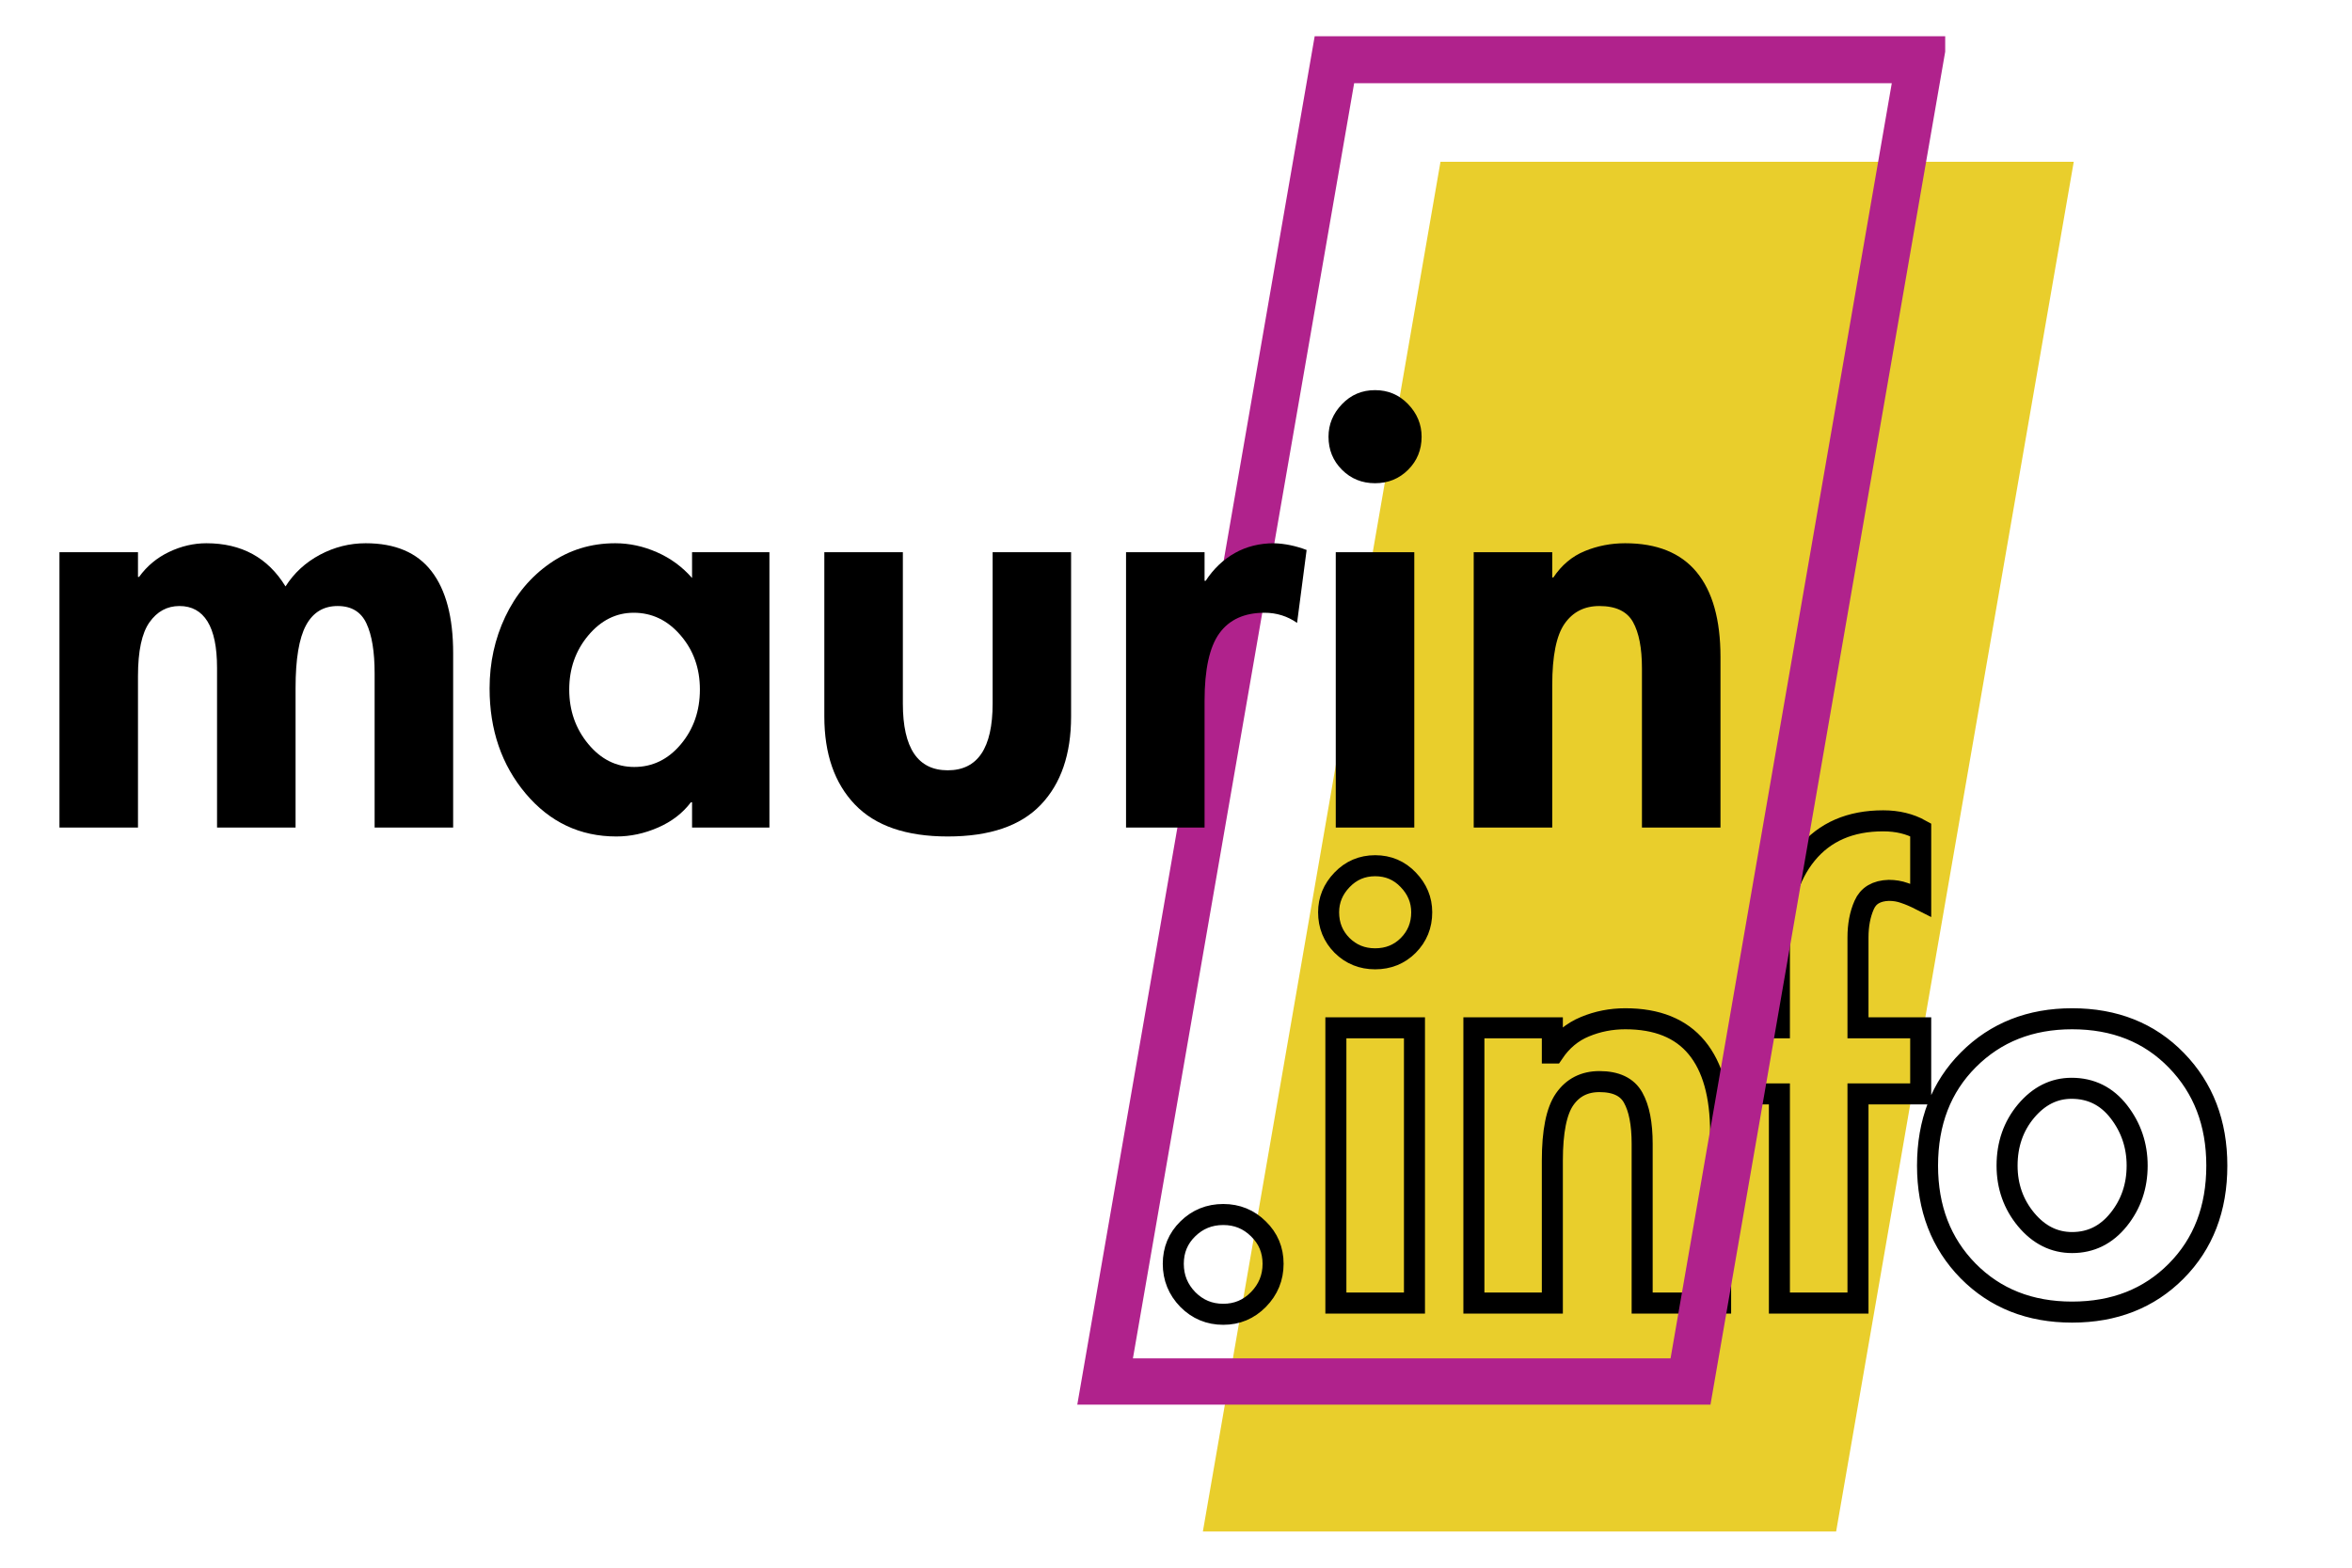 <svg xmlns="http://www.w3.org/2000/svg" xmlns:xlink="http://www.w3.org/1999/xlink" width="750" zoomAndPan="magnify" viewBox="0 0 562.5 375" height="500" preserveAspectRatio="xMidYMid meet" version="1.0"><defs><g/><clipPath id="8fcf8409fe"><path d="M 287.676 38.703 L 495.953 38.703 L 495.953 366.578 L 287.676 366.578 Z M 287.676 38.703 " clip-rule="nonzero"/></clipPath><clipPath id="a5d378401e"><path d="M 344.504 38.703 L 495.953 38.703 L 439.125 366.344 L 287.676 366.344 Z M 344.504 38.703 " clip-rule="nonzero"/></clipPath><clipPath id="bddef979fb"><path d="M 257.594 8.664 L 465.211 8.664 L 465.211 335.996 L 257.594 335.996 Z M 257.594 8.664 " clip-rule="nonzero"/></clipPath><clipPath id="3ad7fb612e"><path d="M 314.418 8.664 L 465.852 8.664 L 409.027 336.27 L 257.594 336.27 Z M 314.418 8.664 " clip-rule="nonzero"/></clipPath></defs><g clip-path="url(#8fcf8409fe)"><g clip-path="url(#a5d378401e)"><path fill="#e9ce2c" d="M 287.676 38.703 L 495.953 38.703 L 495.953 366.578 L 287.676 366.578 Z M 287.676 38.703 " fill-opacity="1" fill-rule="nonzero"/></g></g><path stroke-linecap="butt" transform="matrix(1.856, 0, 0, 1.856, 273.102, 174.356)" fill="none" stroke-linejoin="miter" d="M 10.48 75.447 C 8.691 75.447 7.169 74.811 5.911 73.542 C 4.663 72.258 4.04 70.724 4.04 68.938 C 4.04 67.162 4.663 65.661 5.911 64.438 C 7.169 63.203 8.691 62.587 10.48 62.587 C 12.256 62.587 13.767 63.203 15.012 64.438 C 16.271 65.661 16.9 67.162 16.9 68.938 C 16.9 70.724 16.271 72.258 15.012 73.542 C 13.767 74.811 12.256 75.447 10.48 75.447 Z M 24.055 23.634 C 24.055 22.045 24.632 20.652 25.785 19.453 C 26.949 18.24 28.371 17.634 30.055 17.634 C 31.747 17.634 33.171 18.24 34.322 19.453 C 35.476 20.652 36.052 22.045 36.052 23.634 C 36.052 25.315 35.476 26.738 34.322 27.902 C 33.171 29.055 31.747 29.632 30.055 29.632 C 28.371 29.632 26.949 29.055 25.785 27.902 C 24.632 26.738 24.055 25.315 24.055 23.634 Z M 35.118 38.523 L 35.118 74.001 L 24.991 74.001 L 24.991 38.523 Z M 74.567 74.001 L 64.458 74.001 L 64.458 53.483 C 64.458 50.884 64.07 48.895 63.294 47.519 C 62.528 46.145 61.082 45.457 58.952 45.457 C 57.025 45.457 55.531 46.214 54.472 47.732 C 53.414 49.249 52.885 51.89 52.885 55.653 L 52.885 74.001 L 42.776 74.001 L 42.776 38.523 L 52.885 38.523 L 52.885 41.77 L 53.026 41.77 C 54.095 40.181 55.449 39.053 57.084 38.382 C 58.719 37.7 60.453 37.359 62.288 37.359 C 66.381 37.359 69.449 38.598 71.497 41.082 C 73.542 43.563 74.567 47.214 74.567 52.037 Z M 100.35 22.045 C 99.586 21.658 98.886 21.357 98.25 21.147 C 97.627 20.921 96.956 20.81 96.24 20.81 C 94.652 20.858 93.593 21.488 93.065 22.698 C 92.534 23.897 92.269 25.292 92.269 26.879 L 92.269 38.523 L 100.35 38.523 L 100.35 47.043 L 92.269 47.043 L 92.269 74.001 L 82.143 74.001 L 82.143 47.043 L 78.757 47.043 L 78.757 38.523 L 82.143 38.523 L 82.143 27.973 C 82.143 22.916 83.313 18.964 85.655 16.117 C 87.995 13.272 91.282 11.849 95.516 11.849 C 97.351 11.849 98.961 12.237 100.35 13.013 Z M 101.23 56.288 C 101.23 50.701 102.989 46.149 106.506 42.633 C 110.022 39.116 114.473 37.359 119.86 37.359 C 125.353 37.359 129.833 39.146 133.303 42.721 C 136.773 46.286 138.507 50.806 138.507 56.288 C 138.507 61.84 136.761 66.372 133.267 69.889 C 129.774 73.405 125.306 75.165 119.86 75.165 C 114.414 75.165 109.946 73.395 106.453 69.855 C 102.97 66.303 101.23 61.781 101.23 56.288 Z M 119.789 46.32 C 117.531 46.32 115.58 47.296 113.932 49.249 C 112.297 51.202 111.48 53.548 111.48 56.288 C 111.48 58.946 112.297 61.263 113.932 63.239 C 115.58 65.215 117.554 66.202 119.86 66.202 C 122.272 66.202 124.271 65.215 125.858 63.239 C 127.447 61.263 128.24 58.946 128.24 56.288 C 128.24 53.689 127.457 51.379 125.894 49.354 C 124.33 47.332 122.295 46.32 119.789 46.32 Z M 119.789 46.32 " stroke="#000000" stroke-width="2.71" stroke-opacity="1" stroke-miterlimit="4"/><g clip-path="url(#bddef979fb)"><g clip-path="url(#3ad7fb612e)"><path stroke-linecap="butt" transform="matrix(1.515, 0, 0, 1.515, 257.595, 8.663)" fill="none" stroke-linejoin="miter" d="M 37.496 0.001 L 137.422 0.001 L 99.925 216.177 L -0.001 216.177 Z M 37.496 0.001 " stroke="#b0228c" stroke-width="14.834" stroke-opacity="1" stroke-miterlimit="4"/></g></g><g fill="#000000" fill-opacity="1"><g transform="translate(7.516, 197.948)"><g><path d="M 60.766 -57.672 C 62.816 -60.891 65.562 -63.414 69 -65.25 C 72.445 -67.082 76.094 -68 79.938 -68 C 87 -68 92.25 -65.766 95.688 -61.297 C 99.133 -56.828 100.859 -50.301 100.859 -41.719 L 100.859 0 L 82.078 0 L 82.078 -36.891 C 82.078 -42.066 81.426 -46.039 80.125 -48.812 C 78.832 -51.594 76.535 -52.984 73.234 -52.984 C 69.836 -52.984 67.312 -51.438 65.656 -48.344 C 64 -45.258 63.172 -40.273 63.172 -33.391 L 63.172 0 L 44.391 0 L 44.391 -38.219 C 44.391 -43.145 43.629 -46.836 42.109 -49.297 C 40.586 -51.754 38.352 -52.984 35.406 -52.984 C 32.457 -52.984 30.066 -51.688 28.234 -49.094 C 26.398 -46.5 25.484 -42.207 25.484 -36.219 L 25.484 0 L 6.703 0 L 6.703 -65.859 L 25.484 -65.859 L 25.484 -59.953 L 25.75 -59.953 C 27.625 -62.547 30.016 -64.535 32.922 -65.922 C 35.828 -67.305 38.801 -68 41.844 -68 C 50.25 -68 56.555 -64.555 60.766 -57.672 Z M 60.766 -57.672 "/></g></g></g><g fill="#000000" fill-opacity="1"><g transform="translate(115.074, 197.948)"><g><path d="M 50.438 -65.859 L 68.938 -65.859 L 68.938 0 L 50.438 0 L 50.438 -6.031 L 50.156 -6.031 C 48.195 -3.438 45.582 -1.426 42.312 0 C 39.051 1.426 35.723 2.141 32.328 2.141 C 23.648 2.141 16.426 -1.273 10.656 -8.109 C 4.895 -14.953 2.016 -23.336 2.016 -33.266 C 2.016 -39.43 3.266 -45.148 5.766 -50.422 C 8.266 -55.703 11.816 -59.953 16.422 -63.172 C 21.035 -66.391 26.25 -68 32.062 -68 C 35.457 -68 38.785 -67.281 42.047 -65.844 C 45.305 -64.414 48.102 -62.363 50.438 -59.688 Z M 36.484 -51.375 C 32.273 -51.375 28.648 -49.562 25.609 -45.938 C 22.578 -42.312 21.062 -38 21.062 -33 C 21.062 -27.988 22.578 -23.648 25.609 -19.984 C 28.648 -16.316 32.316 -14.484 36.609 -14.484 C 40.992 -14.484 44.707 -16.289 47.75 -19.906 C 50.789 -23.531 52.312 -27.895 52.312 -33 C 52.312 -38.094 50.766 -42.426 47.672 -46 C 44.586 -49.582 40.859 -51.375 36.484 -51.375 Z M 36.484 -51.375 "/></g></g></g><g fill="#000000" fill-opacity="1"><g transform="translate(190.848, 197.948)"><g><path d="M 25.078 -65.859 L 25.078 -29.641 C 25.078 -19.004 28.656 -13.688 35.812 -13.688 C 42.969 -13.688 46.547 -19.004 46.547 -29.641 L 46.547 -65.859 L 65.312 -65.859 L 65.312 -26.562 C 65.312 -17.531 62.895 -10.488 58.062 -5.438 C 53.238 -0.383 45.82 2.141 35.812 2.141 C 25.883 2.141 18.484 -0.406 13.609 -5.5 C 8.734 -10.594 6.297 -17.613 6.297 -26.562 L 6.297 -65.859 Z M 25.078 -65.859 "/></g></g></g><g fill="#000000" fill-opacity="1"><g transform="translate(262.598, 197.948)"><g><path d="M 47.609 -48.953 C 45.285 -50.566 42.691 -51.375 39.828 -51.375 C 35.004 -51.375 31.406 -49.738 29.031 -46.469 C 26.664 -43.207 25.484 -37.82 25.484 -30.312 L 25.484 0 L 6.703 0 L 6.703 -65.859 L 25.484 -65.859 L 25.484 -59.016 L 25.75 -59.016 C 27.625 -61.879 29.945 -64.094 32.719 -65.656 C 35.5 -67.219 38.629 -68 42.109 -68 C 44.703 -67.914 47.297 -67.379 49.891 -66.391 Z M 47.609 -48.953 "/></g></g></g><g fill="#000000" fill-opacity="1"><g transform="translate(311.817, 197.948)"><g><path d="M 5.906 -93.484 C 5.906 -96.43 6.977 -99.023 9.125 -101.266 C 11.27 -103.504 13.906 -104.625 17.031 -104.625 C 20.164 -104.625 22.805 -103.504 24.953 -101.266 C 27.098 -99.023 28.172 -96.43 28.172 -93.484 C 28.172 -90.359 27.098 -87.723 24.953 -85.578 C 22.805 -83.43 20.164 -82.359 17.031 -82.359 C 13.906 -82.359 11.27 -83.43 9.125 -85.578 C 6.977 -87.723 5.906 -90.359 5.906 -93.484 Z M 26.422 -65.859 L 26.422 0 L 7.641 0 L 7.641 -65.859 Z M 26.422 -65.859 "/></g></g></g><g fill="#000000" fill-opacity="1"><g transform="translate(345.747, 197.948)"><g><path d="M 65.719 0 L 46.938 0 L 46.938 -38.094 C 46.938 -42.914 46.223 -46.602 44.797 -49.156 C 43.367 -51.707 40.688 -52.984 36.75 -52.984 C 33.176 -52.984 30.406 -51.57 28.438 -48.75 C 26.469 -45.938 25.484 -41.039 25.484 -34.062 L 25.484 0 L 6.703 0 L 6.703 -65.859 L 25.484 -65.859 L 25.484 -59.812 L 25.75 -59.812 C 27.719 -62.77 30.223 -64.875 33.266 -66.125 C 36.305 -67.375 39.523 -68 42.922 -68 C 50.523 -68 56.223 -65.695 60.016 -61.094 C 63.816 -56.488 65.719 -49.719 65.719 -40.781 Z M 65.719 0 "/></g></g></g></svg>